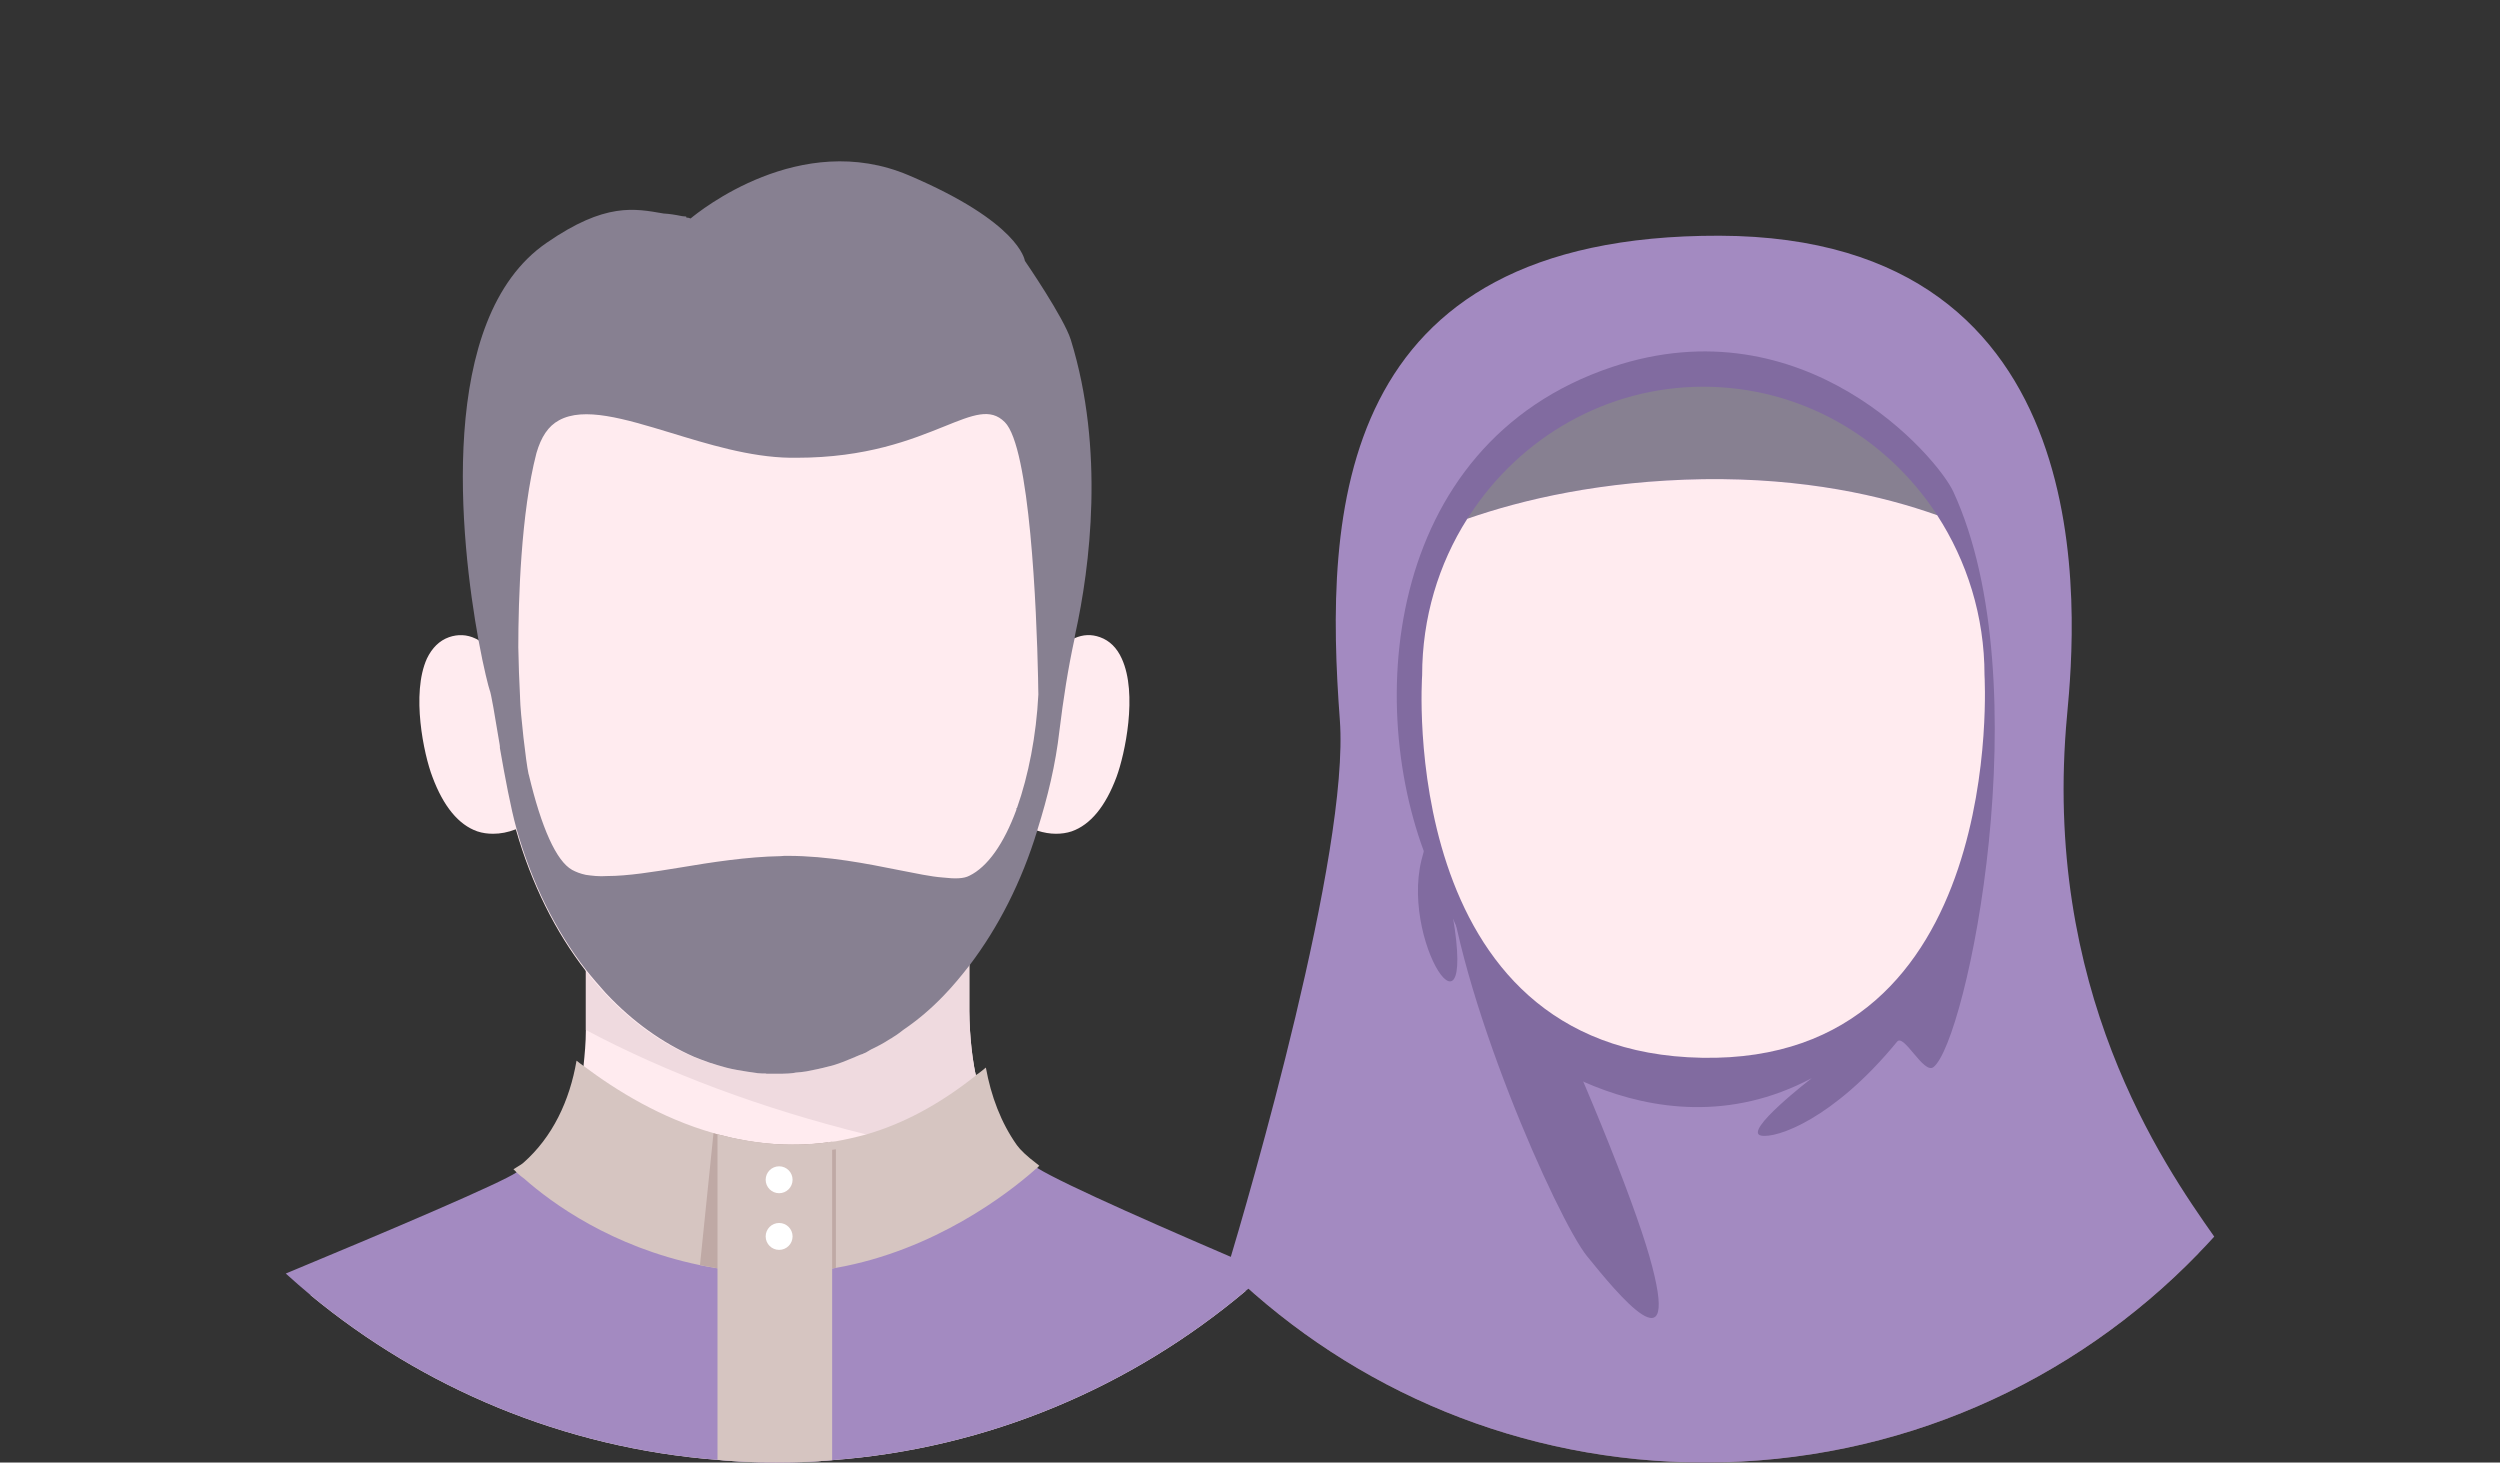 <?xml version="1.0" encoding="utf-8"?>
<!-- Generator: Adobe Illustrator 26.3.0, SVG Export Plug-In . SVG Version: 6.00 Build 0)  -->
<svg version="1.1" xmlns="http://www.w3.org/2000/svg" xmlns:xlink="http://www.w3.org/1999/xlink" x="0px" y="0px"
	 viewBox="0 0 341.88 200" style="enable-background:new 0 0 341.88 200;" xml:space="preserve">
<rect x="0" y="0" width="341.88" height="200" fill="#333333" stroke="none"/>
<style type="text/css">
	.st0{fill-rule:evenodd;clip-rule:evenodd;fill:#7D6E6E;}
	.st1{fill-rule:evenodd;clip-rule:evenodd;fill:#A38AC1;}
	.st2{fill-rule:evenodd;clip-rule:evenodd;fill:#816BA0;}
	.st3{fill-rule:evenodd;clip-rule:evenodd;fill:#FFFFFF;}
	.st4{fill-rule:evenodd;clip-rule:evenodd;fill:#878091;}
	.st5{fill-rule:evenodd;clip-rule:evenodd;fill:none;}
	.st6{fill-rule:evenodd;clip-rule:evenodd;fill:#FFEBEF;}
	.st7{fill:#FFEBEF;}
	.st8{fill:#EFDADF;}
	.st9{fill:#A38AC1;}
	.st10{fill:#878091;}
	.st11{fill:#D6C5C1;}
	.st12{fill:#BFA9A5;}
	.st13{fill:#FFFFFF;}
	.st14{fill:none;}
</style>
<g id="Layer_3">
</g>
<g id="Layer_1">
	<g>
		<g>
			<g>
				<path class="st0" d="M300.635,171.409c-17.068,17.627-40.996,28.59-67.485,28.59c-25.142,0-47.988-9.88-64.826-25.997
					c0.952-3.381,2.331-6.794,4.3-9.847l43.655-17.889c0,0,5.777,8.534,16.871,8.403c11.816-0.131,16.74-8.731,16.74-8.731
					s39.683,11.784,45.985,16.051C295.875,161.988,298.37,165.501,300.635,171.409z"/>
				<path class="st1" d="M302.801,169.111c-0.722,0.788-1.411,1.543-2.166,2.298c-17.068,17.627-40.996,28.59-67.485,28.59
					c-25.142,0-47.988-9.88-64.826-25.997c-0.164-0.131-0.328-0.295-0.492-0.492c2.987-9.913,16.74-56.983,15.394-75.036
					c-2.101-28.163-0.886-66.371,51.926-66.239c53.108,0.164,48.775,52.289,47.528,65.517
					C279.168,135.269,295.81,159.166,302.801,169.111z"/>
				<g>
					<path class="st2" d="M195.977,119.512c10.305,23.041,8.962,21.189,8.962,21.189s20.45,18.613,42.825,6.739
						c0,0-9.537,7.337-6.921,7.857c2.076,0.413,9.889-2.224,18.593-12.852c0.928-1.133,3.638,4.499,4.961,3.491
						c4.529-3.453,14.783-52.532,2.729-78.686c-2.185-4.742-20.331-25.893-46.681-17.06
						C188.797,60.799,186.362,98.017,195.977,119.512L195.977,119.512z"/>
					<path class="st2" d="M217.041,171.8c-4.057-5.003-17.921-36.193-19.255-53.847c-1.335-17.655,23.153,37.663,27.772,53.847
						C230.176,187.984,221.098,176.803,217.041,171.8L217.041,171.8z"/>
					<path class="st2" d="M194.386,117.622c-2.952,12.083,8.887,28.544,3.471,3.494
						C197.101,117.617,196.208,110.161,194.386,117.622L194.386,117.622z"/>
				</g>
				<g>
					<path class="st3" d="M194.499,92.973l-0.001-0.052l0.002,0.102L194.499,92.973L194.499,92.973z M194.518,93.734
						c-0.002-0.053-0.003-0.105-0.005-0.157c-0.002-0.053-0.003-0.105-0.004-0.157C194.511,93.524,194.515,93.628,194.518,93.734
						L194.518,93.734z M194.551,94.491l-0.007-0.126c0.003,0.073,0.007,0.146,0.011,0.217L194.551,94.491L194.551,94.491z
						 M194.658,95.993c-0.017-0.187-0.033-0.374-0.047-0.562c-0.014-0.188-0.027-0.375-0.039-0.564
						C194.596,95.245,194.624,95.62,194.658,95.993L194.658,95.993z M271.288,95.183l0.006-0.087v0.002L271.288,95.183
						L271.288,95.183z M271.275,95.369l0.008-0.102v0.005L271.275,95.369L271.275,95.369z M271.261,95.548l0.009-0.109l-0.001,0.008
						L271.261,95.548L271.261,95.548z M271.247,95.723l0.009-0.113l-0.001,0.011L271.247,95.723L271.247,95.723z M271.232,95.899
						l0.01-0.118l-0.001,0.014L271.232,95.899L271.232,95.899z M271.217,96.073l0.011-0.121l-0.002,0.017L271.217,96.073
						L271.217,96.073z M194.706,96.49c-0.006-0.062-0.012-0.124-0.019-0.186c-0.006-0.062-0.012-0.124-0.017-0.187L194.706,96.49
						L194.706,96.49z M271.2,96.246l0.012-0.124l-0.002,0.021L271.2,96.246L271.2,96.246z M271.183,96.419l0.013-0.128l-0.002,0.024
						L271.183,96.419L271.183,96.419z M271.166,96.592l0.014-0.131l-0.003,0.028L271.166,96.592L271.166,96.592z M271.147,96.764
						l0.015-0.135l-0.004,0.031L271.147,96.764L271.147,96.764z M271.128,96.936l0.015-0.138l-0.004,0.035L271.128,96.936
						L271.128,96.936z M271.108,97.107l0.016-0.141l-0.004,0.039L271.108,97.107L271.108,97.107z M271.088,97.278l0.017-0.144
						l-0.005,0.043L271.088,97.278L271.088,97.278z M271.066,97.449l0.018-0.147l-0.006,0.048L271.066,97.449L271.066,97.449z
						 M271.045,97.619l0.019-0.15l-0.007,0.052L271.045,97.619L271.045,97.619z M271.022,97.789l0.021-0.152l-0.008,0.056
						L271.022,97.789L271.022,97.789z M270.999,97.958l0.021-0.155l-0.008,0.061L270.999,97.958L270.999,97.958z M270.975,98.127
						l0.022-0.157l-0.009,0.066L270.975,98.127L270.975,98.127z M270.95,98.294l0.023-0.159l-0.01,0.07L270.95,98.294L270.95,98.294
						z M270.925,98.462l0.024-0.161l-0.011,0.074L270.925,98.462L270.925,98.462z M270.9,98.629l0.025-0.162l-0.012,0.079
						L270.9,98.629L270.9,98.629z M270.873,98.795l0.026-0.162l-0.013,0.083L270.873,98.795L270.873,98.795z M270.846,98.961
						l0.027-0.162l-0.014,0.087L270.846,98.961L270.846,98.961z M270.819,99.126l0.027-0.161l-0.015,0.09L270.819,99.126
						L270.819,99.126z M270.79,99.291l0.028-0.159l-0.016,0.093L270.79,99.291L270.79,99.291z M270.762,99.454l0.028-0.156
						l-0.017,0.094L270.762,99.454L270.762,99.454z M270.732,99.617l0.027-0.151l-0.017,0.095L270.732,99.617L270.732,99.617z
						 M270.702,99.78l0.027-0.144l-0.017,0.094L270.702,99.78L270.702,99.78z M270.672,99.941l0.025-0.135l-0.017,0.092
						L270.672,99.941L270.672,99.941z M270.641,100.102l0.023-0.123l-0.016,0.087L270.641,100.102L270.641,100.102z
						 M270.609,100.262l0.021-0.106l-0.015,0.078L270.609,100.262L270.609,100.262z M270.524,100.676l0.033-0.155l-0.025,0.12
						L270.524,100.676L270.524,100.676z M270.487,100.852l0.019-0.088l-0.011,0.051L270.487,100.852L270.487,100.852z
						 M270.449,101.027l0.017-0.078l-0.008,0.037L270.449,101.027L270.449,101.027z M270.41,101.203l0.016-0.071l-0.006,0.028
						L270.41,101.203L270.41,101.203z M270.37,101.38l0.016-0.067l-0.005,0.02L270.37,101.38L270.37,101.38z M270.329,101.557
						l0.015-0.066l-0.003,0.014L270.329,101.557L270.329,101.557z M195.602,101.765c-0.007-0.028-0.014-0.056-0.02-0.085
						c-0.007-0.028-0.014-0.056-0.02-0.085C195.575,101.653,195.588,101.71,195.602,101.765L195.602,101.765z M270.285,101.741
						l0.018-0.073l-0.002,0.008L270.285,101.741L270.285,101.741z M270.261,101.844c-0.014,0.059-0.028,0.117-0.043,0.175
						L270.261,101.844L270.261,101.844z M270.008,102.833l0.048-0.182C270.041,102.712,270.025,102.772,270.008,102.833
						L270.008,102.833z M269.959,103.015l0.023-0.086l-0.021,0.076L269.959,103.015L269.959,103.015z M269.908,103.198l0.022-0.079
						l-0.017,0.063L269.908,103.198L269.908,103.198z M269.857,103.382l0.023-0.081l-0.016,0.058L269.857,103.382L269.857,103.382z
						 M269.804,103.565l0.024-0.084l-0.015,0.053L269.804,103.565L269.804,103.565z M269.75,103.75l0.025-0.088l-0.014,0.047
						L269.75,103.75L269.75,103.75z M269.695,103.935l0.028-0.092l-0.012,0.042L269.695,103.935L269.695,103.935z M269.668,104.023
						l-0.011,0.036l-0.035,0.116L269.668,104.023L269.668,104.023z M268.623,107.039l0.012-0.031L268.623,107.039L268.623,107.039z
						 M268.556,107.209l0.038-0.097L268.556,107.209L268.556,107.209z M268.554,107.214c-0.067,0.167-0.134,0.334-0.203,0.5
						C268.42,107.548,268.487,107.381,268.554,107.214L268.554,107.214z M268.037,108.451l0.095-0.218l-0.047,0.11L268.037,108.451
						L268.037,108.451z M267.906,108.748l0.077-0.174l-0.018,0.043L267.906,108.748L267.906,108.748z M267.766,109.056l0.088-0.194
						l-0.012,0.029L267.766,109.056L267.766,109.056z M198.076,108.97l-0.006-0.015L198.076,108.97L198.076,108.97z
						 M198.171,109.178l-0.029-0.064L198.171,109.178L198.171,109.178z M267.724,109.15c-0.044,0.095-0.088,0.191-0.134,0.286
						L267.724,109.15L267.724,109.15z M198.267,109.385l-0.048-0.104L198.267,109.385L198.267,109.385z M198.365,109.592
						l-0.065-0.138L198.365,109.592L198.365,109.592z M198.463,109.797l-0.079-0.164L198.463,109.797L198.463,109.797z
						 M198.563,110.002l-0.09-0.184L198.563,110.002L198.563,110.002z M198.663,110.206l-0.096-0.195L198.663,110.206
						L198.663,110.206z M198.765,110.41l-0.098-0.196L198.765,110.41L198.765,110.41z M267.029,110.581l0.097-0.19l-0.054,0.106
						L267.029,110.581L267.029,110.581z M198.868,110.612l-0.091-0.18L198.868,110.612L198.868,110.612z M266.89,110.851l0.07-0.136
						l-0.027,0.054L266.89,110.851L266.89,110.851z M266.749,111.12l0.071-0.135l-0.027,0.053L266.749,111.12L266.749,111.12z
						 M199.251,111.342c-0.038-0.071-0.075-0.142-0.113-0.212L199.251,111.342L199.251,111.342z M266.607,111.386l0.071-0.131
						l-0.027,0.052L266.607,111.386L266.607,111.386z M199.362,111.547l-0.041-0.076l0.045,0.083L199.362,111.547L199.362,111.547z
						 M266.462,111.651l0.07-0.128l-0.027,0.051L266.462,111.651L266.462,111.651z M199.476,111.755l-0.036-0.066l0.043,0.078
						L199.476,111.755L199.476,111.755z M266.317,111.914l0.069-0.124l-0.027,0.049L266.317,111.914L266.317,111.914z
						 M199.591,111.962l-0.035-0.064l0.045,0.081L199.591,111.962L199.591,111.962z M266.169,112.177l0.068-0.121l-0.027,0.047
						L266.169,112.177L266.169,112.177z M199.707,112.168l-0.035-0.062l0.05,0.087L199.707,112.168L199.707,112.168z
						 M199.825,112.373l-0.035-0.061l0.055,0.095L199.825,112.373L199.825,112.373z M266.019,112.438l0.068-0.118l-0.026,0.046
						L266.019,112.438L266.019,112.438z M199.944,112.577l-0.035-0.061l0.061,0.104L199.944,112.577L199.944,112.577z
						 M265.867,112.698l0.067-0.114l-0.026,0.045L265.867,112.698L265.867,112.698z M200.029,112.722l0.095,0.161l-0.06-0.102
						L200.029,112.722L200.029,112.722z M265.713,112.957l0.067-0.112l-0.026,0.043L265.713,112.957L265.713,112.957z
						 M265.557,113.215l0.067-0.11l-0.026,0.043L265.557,113.215L265.557,113.215z M265.399,113.473l0.067-0.109l-0.026,0.042
						L265.399,113.473L265.399,113.473z M265.238,113.729l0.068-0.109l-0.026,0.042L265.238,113.729L265.238,113.729z
						 M200.613,113.681l-0.012-0.019L200.613,113.681L200.613,113.681z M200.726,113.86l-0.016-0.025L200.726,113.86L200.726,113.86
						z M265.075,113.986l0.071-0.111l-0.028,0.043L265.075,113.986L265.075,113.986z M200.823,114.011l-0.002-0.004l0.018,0.028
						L200.823,114.011L200.823,114.011z M264.909,114.242l0.074-0.114l-0.028,0.044L264.909,114.242L264.909,114.242z
						 M200.935,114.184l-0.003-0.005l0.019,0.029L200.935,114.184L200.935,114.184z M201.048,114.357l-0.004-0.006l0.019,0.03
						L201.048,114.357L201.048,114.357z M264.74,114.498l0.079-0.119l-0.03,0.046L264.74,114.498L264.74,114.498z M201.161,114.529
						l-0.005-0.008l0.021,0.031L201.161,114.529L201.161,114.529z M201.276,114.7l-0.006-0.009l0.022,0.033L201.276,114.7
						L201.276,114.7z M201.391,114.871l-0.007-0.011l0.024,0.035L201.391,114.871L201.391,114.871z M201.508,115.041l-0.009-0.012
						l0.026,0.037L201.508,115.041L201.508,115.041z M201.625,115.21l-0.01-0.015l0.027,0.04L201.625,115.21L201.625,115.21z
						 M201.743,115.379l-0.012-0.017l0.03,0.043L201.743,115.379L201.743,115.379z M201.862,115.547l-0.015-0.021l0.034,0.048
						L201.862,115.547L201.862,115.547z M201.981,115.714l-0.018-0.025l0.039,0.053L201.981,115.714L201.981,115.714z
						 M202.102,115.88l-0.022-0.031l0.044,0.061L202.102,115.88L202.102,115.88z M202.223,116.046l-0.028-0.038l0.052,0.071
						L202.223,116.046L202.223,116.046z M202.652,116.618c-0.052-0.068-0.103-0.136-0.155-0.203L202.652,116.618L202.652,116.618z
						 M202.681,116.656l0.162,0.21C202.788,116.796,202.734,116.726,202.681,116.656L202.681,116.656z M202.987,117.051
						l-0.017-0.022l0.064,0.081L202.987,117.051L202.987,117.051z M262.725,117.266l0.009-0.011L262.725,117.266L262.725,117.266z
						 M262.545,117.49l0.021-0.025l-0.006,0.008L262.545,117.49L262.545,117.49z M262.363,117.714l0.034-0.041l-0.011,0.014
						L262.363,117.714L262.363,117.714z M262.178,117.937l0.049-0.06l-0.018,0.022L262.178,117.937L262.178,117.937z
						 M261.992,118.159l0.067-0.08l-0.026,0.031L261.992,118.159L261.992,118.159z M204.577,118.95
						c-0.016-0.018-0.033-0.036-0.049-0.055c-0.017-0.018-0.033-0.037-0.05-0.056C204.511,118.877,204.544,118.914,204.577,118.95
						L204.577,118.95z M261.268,118.992l0.037-0.041l-0.006,0.006L261.268,118.992L261.268,118.992z M261.054,119.228l0.055-0.06
						l-0.013,0.014L261.054,119.228L261.054,119.228z M205.006,119.424l-0.067-0.073l0.11,0.119L205.006,119.424L205.006,119.424z
						 M260.844,119.458l0.071-0.076l-0.023,0.025L260.844,119.458L260.844,119.458z M205.215,119.649l-0.069-0.075l0.113,0.121
						L205.215,119.649L205.215,119.649z M205.426,119.872l-0.069-0.074l0.112,0.119L205.426,119.872L205.426,119.872z
						 M205.638,120.093l-0.068-0.072l0.111,0.115L205.638,120.093L205.638,120.093z M260.014,120.329l0.107-0.11l-0.081,0.084
						L260.014,120.329L260.014,120.329z M205.852,120.313l-0.066-0.068l0.107,0.11L205.852,120.313L205.852,120.313z
						 M259.883,120.462l0.047-0.047l-0.028,0.028L259.883,120.462L259.883,120.462z M206.068,120.531l-0.065-0.066l0.105,0.106
						L206.068,120.531L206.068,120.531z M259.75,120.595l0.029-0.029l-0.017,0.017L259.75,120.595L259.75,120.595z M206.285,120.748
						l-0.065-0.064l0.105,0.103L206.285,120.748L206.285,120.748z M259.617,120.727l0.013-0.013L259.617,120.727L259.617,120.727z
						 M206.439,120.899l0.149,0.145l-0.084-0.081L206.439,120.899L206.439,120.899z M209.029,123.213
						c-0.053-0.043-0.105-0.086-0.158-0.129c-0.053-0.043-0.105-0.087-0.157-0.131C208.819,123.041,208.924,123.127,209.029,123.213
						L209.029,123.213z M209.783,123.813c-0.111-0.086-0.222-0.173-0.333-0.261c-0.111-0.088-0.221-0.176-0.33-0.265
						C209.339,123.465,209.561,123.641,209.783,123.813L209.783,123.813z M211.476,125.054l-0.041-0.029l0.061,0.042
						L211.476,125.054L211.476,125.054z M211.909,125.35l-0.019-0.013l0.059,0.04L211.909,125.35L211.909,125.35z M213.11,126.125
						l-0.091-0.056l0.168,0.104L213.11,126.125L213.11,126.125z M252.332,126.393l0.14-0.085l-0.1,0.06L252.332,126.393
						L252.332,126.393z M213.81,126.548c-0.034-0.02-0.067-0.04-0.1-0.059c-0.033-0.02-0.067-0.04-0.1-0.06
						C213.677,126.469,213.744,126.509,213.81,126.548L213.81,126.548z M252.154,126.499l0.099-0.059l-0.056,0.034L252.154,126.499
						L252.154,126.499z M251.979,126.603l0.1-0.059l-0.057,0.034L251.979,126.603L251.979,126.603z M251.805,126.704l0.095-0.055
						l-0.055,0.033L251.805,126.704L251.805,126.704z M215.661,127.573c-0.053-0.028-0.106-0.055-0.159-0.084
						c-0.054-0.028-0.107-0.056-0.161-0.084L215.661,127.573L215.661,127.573z M249.812,127.78l-0.044,0.022L249.812,127.78
						L249.812,127.78z M216.279,127.885c-0.055-0.028-0.111-0.055-0.166-0.082c0.09,0.045,0.18,0.09,0.271,0.134L216.279,127.885
						L216.279,127.885z M217.018,128.241c-0.053-0.025-0.106-0.05-0.159-0.075c-0.053-0.025-0.106-0.051-0.159-0.076
						L217.018,128.241L217.018,128.241z M217.2,128.325c-0.03-0.014-0.06-0.028-0.091-0.042c-0.03-0.014-0.06-0.028-0.091-0.042
						L217.2,128.325L217.2,128.325z M248.472,128.421l0.271-0.124C248.652,128.339,248.562,128.381,248.472,128.421L248.472,128.421
						z M217.874,128.628c-0.052-0.023-0.104-0.046-0.156-0.069c-0.052-0.023-0.104-0.046-0.155-0.069L217.874,128.628
						L217.874,128.628z M247.792,128.722l0.108-0.047C247.864,128.691,247.828,128.707,247.792,128.722L247.792,128.722z
						 M218.958,129.083c-0.054-0.022-0.109-0.043-0.163-0.066c-0.054-0.022-0.109-0.045-0.164-0.067L218.958,129.083
						L218.958,129.083z M246.833,129.119l0.239-0.096C246.993,129.055,246.913,129.088,246.833,129.119L246.833,129.119z
						 M246.59,129.215l0.14-0.055l-0.115,0.046L246.59,129.215L246.59,129.215z M246.344,129.31l0.136-0.052l-0.094,0.036
						L246.344,129.31L246.344,129.31z M219.838,129.423c-0.037-0.014-0.074-0.028-0.111-0.041c-0.037-0.014-0.074-0.028-0.11-0.042
						L219.838,129.423L219.838,129.423z M246.237,129.351l-0.082,0.031l-0.111,0.041L246.237,129.351L246.237,129.351z
						 M220.059,129.505c-0.037-0.014-0.074-0.028-0.111-0.041l0.221,0.081L220.059,129.505L220.059,129.505z M220.392,129.625
						l-0.036-0.013l0.087,0.031L220.392,129.625L220.392,129.625z M244.589,129.931l0.229-0.075l-0.112,0.037L244.589,129.931
						L244.589,129.931z M221.4,129.966l-0.112-0.037C221.326,129.942,221.363,129.954,221.4,129.966L221.4,129.966z
						 M244.517,129.955c-0.086,0.028-0.173,0.056-0.259,0.083L244.517,129.955L244.517,129.955z M221.626,130.039l-0.061-0.02
						l0.106,0.034L221.626,130.039L221.626,130.039z M222.306,130.246c-0.152-0.045-0.304-0.091-0.454-0.137l0.568,0.17
						L222.306,130.246L222.306,130.246z M223.107,130.473c-0.038-0.01-0.076-0.021-0.115-0.031l0.23,0.062L223.107,130.473
						L223.107,130.473z M224.146,130.738l-0.116-0.028C224.069,130.719,224.108,130.729,224.146,130.738L224.146,130.738z
						 M225.902,131.116c-0.039-0.008-0.079-0.015-0.118-0.022l0.236,0.045L225.902,131.116L225.902,131.116z M226.376,131.203
						l-0.045-0.008l0.164,0.029L226.376,131.203L226.376,131.203z M239.2,131.256l0.231-0.04
						C239.353,131.229,239.277,131.243,239.2,131.256L239.2,131.256z M238.966,131.294l0.132-0.022l-0.106,0.018L238.966,131.294
						L238.966,131.294z M238.729,131.332l0.129-0.02l-0.084,0.013L238.729,131.332L238.729,131.332z M238.626,131.348l-0.072,0.011
						l-0.12,0.018L238.626,131.348L238.626,131.348z M227.669,131.409l-0.037-0.005l0.07,0.01L227.669,131.409L227.669,131.409z
						 M227.891,131.439l-0.041-0.005l0.061,0.008L227.891,131.439L227.891,131.439z M228.115,131.469l-0.038-0.005l0.048,0.006
						L228.115,131.469L228.115,131.469z M228.799,131.55l-0.015-0.002l0.1,0.011L228.799,131.55L228.799,131.55z M229.112,131.583
						l-0.029-0.003l0.118,0.011L229.112,131.583L229.112,131.583z M229.426,131.614l-0.042-0.004l0.124,0.011L229.426,131.614
						L229.426,131.614z M232.32,131.772c-0.046-0.001-0.092-0.002-0.138-0.003c-0.046-0.001-0.092-0.002-0.138-0.003L232.32,131.772
						L232.32,131.772z M232.817,131.777l-0.124-0.001c0.083,0.001,0.166,0.001,0.248,0.001H232.817L232.817,131.777z"/>
				</g>
			</g>
			<path class="st4" d="M264.915,70.456c-7.487-2.671-18.173-5.117-31.981-4.929c-13.884,0.226-24.72,2.784-32.282,5.418
				c0.075-0.151,0.188-0.263,0.263-0.414l0.113-0.15c6.885-10.535,18.624-17.496,31.906-17.496c13.244,0,24.945,6.885,31.868,17.383
				l0.075,0.113C264.877,70.419,264.915,70.419,264.915,70.456z"/>
			<path class="st5" d="M264.877,70.381l-0.075-0.113c-6.923-10.497-18.624-17.383-31.868-17.383
				c-13.282,0-25.021,6.961-31.906,17.496l-0.113,0.15c-0.075,0.151-0.188,0.263-0.263,0.414c7.563-2.634,18.399-5.192,32.282-5.418
				c13.808-0.188,24.494,2.257,31.981,4.929C264.915,70.419,264.877,70.419,264.877,70.381z"/>
			<path class="st6" d="M232.746,144.653c-41.952-0.753-38.265-52.298-38.265-52.298c0-7.901,2.258-15.238,6.171-21.409
				c7.563-2.634,18.399-5.192,32.282-5.418c13.808-0.188,24.494,2.257,31.981,4.929c4.064,6.283,6.471,13.771,6.471,21.898
				C271.386,92.354,274.622,145.443,232.746,144.653z"/>
		</g>
		<g>
			<g>
				<g>
					<g>
						<g>
							<g>
								<path class="st7" d="M170.319,176.56c-15.56,13.08-35.12,21.52-56.52,23.12c-2.56,0.24-5.12,0.32-7.72,0.32
									c-2.68,0-5.36-0.12-7.96-0.36c-21.04-1.64-40.28-9.84-55.64-22.52c11.72-6.12,24.96-13.28,29.2-15.96
									c0.12-0.08,0.28-0.16,0.36-0.24c0.48-0.32,0.8-0.56,0.96-0.68c3.72-3.56,5.88-8.48,6.76-14.08c0-0.12,0.04-0.28,0.04-0.4
									c0.16-1.56,0.32-3.2,0.32-4.92v-25.08h52.44v22.48c0,0.92,0.04,1.76,0.08,2.6c0.12,1.72,0.28,3.4,0.56,5
									c0.08,0.44,0.16,0.8,0.24,1.2v0.04c0.24,1,0.48,1.96,0.8,2.92c0.24,0.76,0.52,1.52,0.8,2.2c0.2,0.48,0.4,0.96,0.64,1.4
									c0.52,1.12,1.12,2.16,1.8,3.16c0.44,0.68,1.4,1.52,2.68,2.52c0.08,0.04,0.24,0.16,0.32,0.24c0.28,0.2,0.56,0.44,0.84,0.6
									C147.439,164.48,159.279,170.88,170.319,176.56z"/>
							</g>
						</g>
					</g>
					<g>
						<g>
							<g>
								<path class="st8" d="M137.461,156.742v2.311l-0.236-0.047c-6.508-1.085-12.779-2.358-18.768-3.867
									c-14.43-3.584-27.256-8.394-38.338-14.288v-24.569h52.438v21.975c0,0.896,0.047,1.745,0.094,2.594
									c0.094,1.698,0.283,3.395,0.566,4.999c0.047,0.424,0.142,0.802,0.236,1.179v0.047c0.236,0.99,0.472,1.98,0.802,2.924
									c0.236,0.754,0.519,1.509,0.802,2.216c0.189,0.472,0.377,0.943,0.613,1.368
									C136.188,154.714,136.801,155.751,137.461,156.742z"/>
							</g>
						</g>
					</g>
					<g>
						<path class="st7" d="M143.874,94.306v0.66c-0.047,6.413-0.943,12.638-2.641,18.438c-1.886,6.791-4.81,13.015-8.63,18.25
							l-0.047,0.047c-2.688,3.678-5.659,6.696-8.913,9.054c-0.471,0.377-0.943,0.707-1.415,0.99c-0.189,0.141-0.33,0.236-0.519,0.33
							c-0.849,0.566-1.745,1.037-2.594,1.462c-0.236,0.141-0.425,0.236-0.66,0.377c-0.047,0.047-0.141,0.047-0.189,0.094
							c-0.094,0.047-0.189,0.047-0.236,0.094h-0.047c-0.519,0.189-0.943,0.424-1.462,0.613c-0.472,0.189-0.943,0.377-1.415,0.566
							c-0.566,0.189-1.179,0.424-1.792,0.566c-1.038,0.283-2.028,0.471-3.065,0.66c-0.471,0.094-0.99,0.141-1.462,0.189
							c-0.283,0.047-0.613,0.047-0.943,0.094c-0.33,0-0.66,0.047-0.99,0.047h-1.886c-0.094,0-0.189,0-0.283-0.047
							c-0.33,0-0.707,0-1.038-0.047c-0.471-0.047-0.943-0.094-1.415-0.189c-0.99-0.141-1.98-0.33-2.924-0.566
							c-7.356-1.745-13.958-6.46-19.193-13.204c-4.15-5.329-7.451-11.93-9.573-19.381c-0.99-3.537-1.745-7.262-2.169-11.129v-0.236
							c0-0.094-0.047-0.189-0.047-0.283c-0.236-2.405-0.377-4.904-0.377-7.451v-4.48c0.33-26.502,4.103-48.053,37.961-48.053
							c16.41,0,26.69,4.904,32.255,15.42c4.622,8.724,5.517,20.655,5.659,32.585C143.874,91.288,143.874,92.797,143.874,94.306z"/>
					</g>
					<g>
						<g>
							<path class="st7" d="M72.951,112.226l-0.094,0.047c-0.755,0.471-1.509,0.849-2.217,1.085
								c-0.047,0.047-0.047,0.047-0.094,0.047c-1.085,0.425-2.122,0.613-3.112,0.613c-0.754,0-1.462-0.094-2.169-0.33
								c-2.547-0.896-4.622-3.395-6.131-7.451c-1.179-3.065-2.924-11.365-0.754-16.175c0.707-1.462,1.698-2.452,3.018-2.924
								c1.226-0.424,2.452-0.377,3.631,0.189c0.142,0.047,0.283,0.142,0.425,0.236c0.943,0.519,1.792,1.32,2.499,2.263
								c1.651,1.98,2.735,4.433,3.16,5.517c0,0.047,0,0.047,0,0.094c0.094,0.236,0.189,0.377,0.189,0.424
								c0,0.047,0.566,5.47,1.038,10.092C72.668,109.302,72.951,112.226,72.951,112.226z"/>
						</g>
						<g>
							<path class="st7" d="M152.692,106.237c-1.509,4.056-3.584,6.555-6.13,7.451c-0.707,0.236-1.415,0.33-2.169,0.33
								c-0.802,0-1.65-0.142-2.546-0.425c-0.189-0.047-0.377-0.094-0.613-0.189c-0.707-0.283-1.462-0.66-2.264-1.132l-0.094-0.047
								l0.141-1.509c0-0.047,0-0.047,0-0.094v-0.047c0-0.047,0-0.047,0.047-0.094l1.415-14.619c0.047-0.094,0.566-1.462,1.462-3.112
								v-0.047c0.472-0.943,1.132-1.98,1.886-2.924c0.849-1.037,1.839-1.933,2.924-2.452c0.047-0.047,0.142-0.047,0.189-0.047
								c1.179-0.519,2.311-0.566,3.49-0.142c1.32,0.471,2.311,1.462,2.971,2.924C155.616,94.872,153.824,103.172,152.692,106.237z"
								/>
						</g>
					</g>
					<g>
						<path class="st9" d="M173.279,174c-0.96,0.88-1.96,1.76-2.96,2.56c-15.56,13.08-35.12,21.52-56.52,23.12
							c-2.56,0.24-5.12,0.32-7.72,0.32c-2.68,0-5.36-0.12-7.96-0.36c-21.04-1.64-40.28-9.84-55.64-22.52
							c-1.16-0.96-2.28-1.96-3.4-2.96c14.56-6.04,29.56-12.44,31.56-13.84c0.04,0,0.08-0.04,0.16-0.08l1.24,0.68l14.72,8.36
							c2.84,1.6,5.84,2.8,8.96,3.6c0.8,0.16,1.6,0.36,2.4,0.52c0.2,0.04,0.4,0.04,0.56,0.08c0.08,0.04,0.2,0.04,0.28,0.08
							c0.08,0,0.16,0.04,0.24,0.04c0.12,0,0.24,0.04,0.36,0.04c0.04,0.04,0.12,0.04,0.16,0.04h0.12c0.08,0.04,0.2,0.04,0.28,0.04
							c0.08,0.04,0.16,0.04,0.24,0.04h0.2c0.16,0.04,0.32,0.04,0.48,0.04c0.16,0.04,0.24,0.04,0.4,0.04v0.04c0,0,0,0,0.04,0
							c0,0,0,0,0.04,0c0,0,0,0,0.04,0c0,0.04,0,0.04,0.04,0c0,0,0-0.04,0.04-0.04h0.04c0,0,0,0.04,0.04,0.04c0,0.04,0.04,0,0.04,0
							s0,0.04,0.04,0.04v-0.04l0.04-0.04h0.08c3.76,0.4,7.6,0.12,11.28-0.72h0.04c0.16-0.08,0.36-0.12,0.56-0.16
							c0.16-0.04,0.32-0.08,0.52-0.12c3.44-0.88,6.72-2.28,9.8-4.12l15-9.12l1.04-0.32l0.8-0.24c0.12,0.16,0.48,0.4,0.88,0.68
							C145.599,162.04,159.759,168.24,173.279,174z"/>
					</g>
					<g>
						<g>
							<path class="st10" d="M146.439,46.48c-0.92-3-6.28-10.8-6.28-10.8c-0.04-0.16-0.76-5.28-15.92-11.72
								c-14.8-6.28-28.64,4.96-29.8,5.92c-0.16-0.08-0.36-0.12-0.52-0.12l-0.08-0.04V29.6h-0.12c-0.16,0-0.32-0.04-0.44-0.04
								c-0.96-0.2-1.76-0.32-2.52-0.36c-3.96-0.68-7.96-1.56-16,4c-15.12,10.36-11.8,40.72-9.32,54.36c0.72,3.92,1.4,6.48,1.52,6.8
								c0.2,0.4,0.72,3.56,1.36,7.4c0,0.08,0.04,0.2,0.04,0.28v0.24c0.68,3.92,1.52,8.36,2.24,10.92c0,0.08,0.04,0.12,0.04,0.16
								c2.08,7.32,5.32,13.88,9.48,19.24c0.88,1.12,1.8,2.16,2.72,3.2l0.08,0.08c3.64,3.88,7.72,6.76,12,8.64
								c0.72,0.28,1.4,0.56,2.12,0.8c0.76,0.24,1.52,0.48,2.28,0.68c0.92,0.24,1.92,0.4,2.92,0.56c0.48,0.08,0.92,0.12,1.4,0.2
								c0.36,0.04,0.72,0.04,1.04,0.04c0.12,0.04,0.2,0.04,0.28,0.04h1.88c0.36,0,0.68-0.04,1-0.04c0.32-0.04,0.68-0.04,0.96-0.12
								c0.48-0.04,1-0.08,1.44-0.16c1.04-0.2,2.04-0.4,3.08-0.68c0.6-0.12,1.24-0.36,1.8-0.56c0.48-0.2,0.92-0.36,1.4-0.56
								c0.52-0.2,0.96-0.44,1.48-0.6h0.04c0.04-0.08,0.12-0.08,0.24-0.12c0.04-0.04,0.12-0.04,0.16-0.08
								c0.24-0.16,0.44-0.24,0.68-0.4c0.84-0.4,1.76-0.88,2.6-1.44c0.2-0.08,0.32-0.2,0.52-0.32c0.48-0.28,0.92-0.64,1.4-1
								c1.88-1.28,3.72-2.84,5.44-4.64c1.2-1.24,2.36-2.64,3.48-4.08c3.96-5.2,7.16-11.48,9.28-18.44c0-0.04,0.04-0.12,0.04-0.16
								c1.4-4.44,2.48-8.92,3-13.52c0.52-4.24,1.16-8.44,2.08-12.64c0-0.2,0.04-0.36,0.08-0.56
								C149.079,77.48,151.079,61.48,146.439,46.48z M122.999,119c-4.4-0.88-9.76-1.96-15.28-1.96c-0.36,0-0.68,0-0.96,0.04
								c-4.6,0.08-9.48,0.84-13.76,1.56c-3.68,0.6-7.16,1.16-9.96,1.16c-1.12,0.08-2.08-0.04-2.92-0.16
								c-0.76-0.16-1.36-0.4-1.88-0.68c-2.16-1.2-4.2-5.76-5.92-13c0,0,0-0.04-0.04-0.12c-0.36-1.64-1.12-8.32-1.16-10.4
								c0-0.04,0-0.04,0-0.08c-0.12-2.32-0.2-4.6-0.24-6.84c0-6.44,0.36-18.4,2.48-26.56c0.64-2.2,1.6-3.68,3.08-4.48
								c3.4-1.88,8.88-0.24,15.2,1.68c5.12,1.56,10.88,3.36,16.44,3.44h0.84c9.6,0,15.72-2.48,20.2-4.28
								c3.96-1.6,6.32-2.56,8.28-0.6c3.44,3.4,4.36,25.6,4.56,35v0.04c0,0.92,0.04,1.68,0.04,2.2c-0.28,5.6-1.36,11.12-2.92,15.52
								c-0.08,0.04-0.08,0.04-0.08,0.08v0.08c0,0.04,0,0.04,0,0.08c-1.72,4.68-3.96,7.84-6.44,9.04c-0.76,0.4-1.88,0.44-3.64,0.24
								C127.279,119.88,125.279,119.44,122.999,119z"/>
						</g>
					</g>
					<g>
						<path class="st11" d="M142.129,159.43c-0.094,0.094-0.189,0.141-0.283,0.283c-0.142,0.094-0.33,0.236-0.519,0.424
							c-3.395,2.971-13.439,10.846-27.021,13.251c-0.094,0-0.189,0.047-0.283,0.047c-0.094,0-0.189,0.047-0.236,0.047
							c-0.189,0-0.377,0.047-0.566,0.094c-2.876,0.471-5.942,0.66-9.101,0.471c-0.802,0-1.556-0.047-2.311-0.141
							c-0.047,0-0.094,0-0.142-0.047h-0.047c-0.047,0.047-0.047,0.047-0.094,0c-0.047,0.047-0.047,0.047-0.094,0
							c-0.142,0-0.236,0-0.377-0.047c-0.802-0.047-1.603-0.142-2.358-0.283c-0.189-0.047-0.377-0.047-0.566-0.094
							c-0.141,0-0.33-0.047-0.471-0.047c-0.047,0-0.047-0.047-0.094-0.047c-0.613-0.094-1.226-0.189-1.839-0.33
							c-12.072-2.499-20.277-8.488-24.05-11.836c-0.425-0.283-0.755-0.613-1.038-0.849c-0.141-0.189-0.283-0.283-0.424-0.425
							c0.141-0.094,0.236-0.141,0.377-0.236c0.472-0.283,0.849-0.519,0.99-0.66c3.961-3.49,6.319-8.441,7.262-13.958
							c0.283,0.236,0.613,0.471,0.943,0.707c4.574,3.443,10.657,7.168,17.778,9.196c0.141,0.047,0.283,0.094,0.377,0.142
							c0.094,0,0.141,0,0.189,0.047c3.584,0.99,7.451,1.509,11.459,1.368c0.377,0,0.802,0,1.179-0.047
							c0.802-0.047,1.651-0.142,2.452-0.236c0.189-0.047,0.377-0.047,0.566-0.094c0.141,0,0.33-0.047,0.471-0.047
							c1.368-0.236,2.782-0.566,4.197-0.943c4.904-1.415,9.903-4.008,14.996-8.064v-0.047c0.472-0.283,0.896-0.66,1.368-1.038
							c0.707,3.914,2.075,7.545,4.244,10.61c0.472,0.66,1.415,1.556,2.735,2.547C141.941,159.241,142.035,159.335,142.129,159.43z"
							/>
					</g>
					<g>
						<g>
							<g>
								<path class="st12" d="M113.205,156.215v17.343c-2.87,0.469-5.905,0.662-9.065,0.511c-2.083-0.097-4.084-0.304-5.988-0.621
									c-0.166-0.028-0.331-0.055-0.497-0.083c-0.028,0-0.055-0.014-0.083-0.014c-0.621-0.11-1.242-0.221-1.849-0.345l1.849-18.047
									c0.124,0.041,0.262,0.069,0.386,0.11c0.069,0.014,0.124,0.041,0.193,0.055C102.816,156.395,107.866,156.947,113.205,156.215
									z"/>
							</g>
						</g>
					</g>
					<g>
						<g>
							<g>
								<path class="st12" d="M114.309,157.167v16.212c-0.097,0.014-0.207,0.041-0.304,0.055c-0.069,0.014-0.152,0.028-0.221,0.028
									c-0.193,0.028-0.386,0.069-0.579,0.097c-2.87,0.469-5.905,0.662-9.065,0.511c-1.89-0.083-3.725-0.262-5.464-0.538V156.16
									c3.587,0.979,7.423,1.531,11.424,1.394c0.221,0,0.428-0.014,0.635-0.028c0.29-0.014,0.566-0.028,0.855-0.055
									c0.717-0.042,1.421-0.124,2.125-0.221C113.909,157.222,114.116,157.195,114.309,157.167z"/>
							</g>
						</g>
					</g>
					<g>
						<path class="st11" d="M113.799,156.12v43.56c-2.56,0.24-5.12,0.32-7.72,0.32c-2.68,0-5.36-0.12-7.96-0.36v-44.52
							c2.48,0.64,5.08,1.12,7.72,1.32c1.24,0.12,2.48,0.12,3.72,0.08h0.64c0.08-0.04,0.16-0.04,0.2-0.04c0.04-0.04,0.08,0,0.08,0
							c0.12-0.04,0.2-0.04,0.28-0.04h0.36c0.16,0,0.28,0,0.44-0.04c0.12,0,0.28,0,0.44-0.04c0.36-0.04,0.76-0.08,1.2-0.12h0.04
							C113.399,156.16,113.599,156.16,113.799,156.12z"/>
					</g>
					<g>
						<g>
							<path class="st13" d="M108.386,161.334c0,1.016-0.824,1.84-1.84,1.84c-1.016,0-1.84-0.824-1.84-1.84
								c0-1.016,0.824-1.84,1.84-1.84C107.562,159.494,108.386,160.318,108.386,161.334z"/>
						</g>
						<g>
							<path class="st13" d="M108.386,169.084c0,1.016-0.824,1.84-1.84,1.84c-1.016,0-1.84-0.824-1.84-1.84
								c0-1.016,0.824-1.84,1.84-1.84C107.562,167.244,108.386,168.068,108.386,169.084z"/>
						</g>
					</g>
				</g>
				<path class="st14" d="M173.279,174c-0.96,0.88-1.96,1.76-2.96,2.56c-15.56,13.08-35.12,21.52-56.52,23.12
					c-2.56,0.24-5.12,0.32-7.72,0.32c-2.68,0-5.36-0.12-7.96-0.36c-21.04-1.64-40.28-9.84-55.64-22.52
					c-1.16-0.96-2.28-1.96-3.4-2.96c14.56-6.04,29.56-12.44,31.56-13.84c-0.16-0.2-0.28-0.28-0.44-0.4c0.16-0.12,0.24-0.16,0.4-0.24
					c0.48-0.28,0.84-0.52,1-0.68c3.96-3.48,6.32-8.44,7.24-13.96c0.28,0.24,0.6,0.48,0.96,0.72c0.16-1.56,0.32-3.2,0.32-4.92v-8.04
					c-4.16-5.36-7.44-11.96-9.56-19.4c-1.08,0.44-2.12,0.6-3.12,0.6c-0.76,0-1.48-0.08-2.16-0.32c-2.56-0.88-4.64-3.4-6.16-7.44
					c-1.16-3.08-2.92-11.36-0.72-16.16c0.68-1.48,1.68-2.48,3-2.96c1.24-0.4,2.44-0.36,3.64,0.2c0.12,0.04,0.28,0.16,0.4,0.24
					c-2.48-13.64-5.8-44,9.32-54.36c8.04-5.56,12.04-4.68,16-4c0.76,0.04,1.56,0.16,2.52,0.36c0.12,0,0.28,0.04,0.44,0.04h0.12v0.12
					l0.08,0.04c0.16,0,0.36,0.04,0.52,0.12c1.16-0.96,15-12.2,29.8-5.92c15.16,6.44,15.88,11.56,15.92,11.72c0,0,5.36,7.8,6.28,10.8
					c4.64,15,2.64,31,0.6,40.24c-0.04,0.2-0.08,0.36-0.08,0.56c1.16-0.52,2.28-0.56,3.48-0.16c1.32,0.48,2.32,1.48,2.96,2.96
					c2.2,4.8,0.44,13.08-0.72,16.16c-1.48,4.04-3.56,6.56-6.12,7.44c-0.72,0.24-1.4,0.32-2.16,0.32c-0.8,0-1.64-0.12-2.56-0.4
					c-2.12,6.96-5.32,13.24-9.28,18.44v6.2c0,0.92,0.04,1.76,0.08,2.6c0.12,1.72,0.28,3.4,0.56,5c0.08,0.44,0.16,0.8,0.24,1.2
					c0.48-0.28,0.92-0.68,1.4-1.04c0.68,3.92,2.04,7.52,4.24,10.6c0.44,0.68,1.4,1.56,2.72,2.56c0.16,0.08,0.24,0.16,0.32,0.28
					c-0.08,0.08-0.16,0.12-0.28,0.28C145.599,162.04,159.759,168.24,173.279,174z"/>
			</g>
		</g>
	</g>
</g>
<g id="Layer_4">
	<g id="Layer_6">
	</g>
</g>
<g id="Layer_5">
</g>
</svg>
